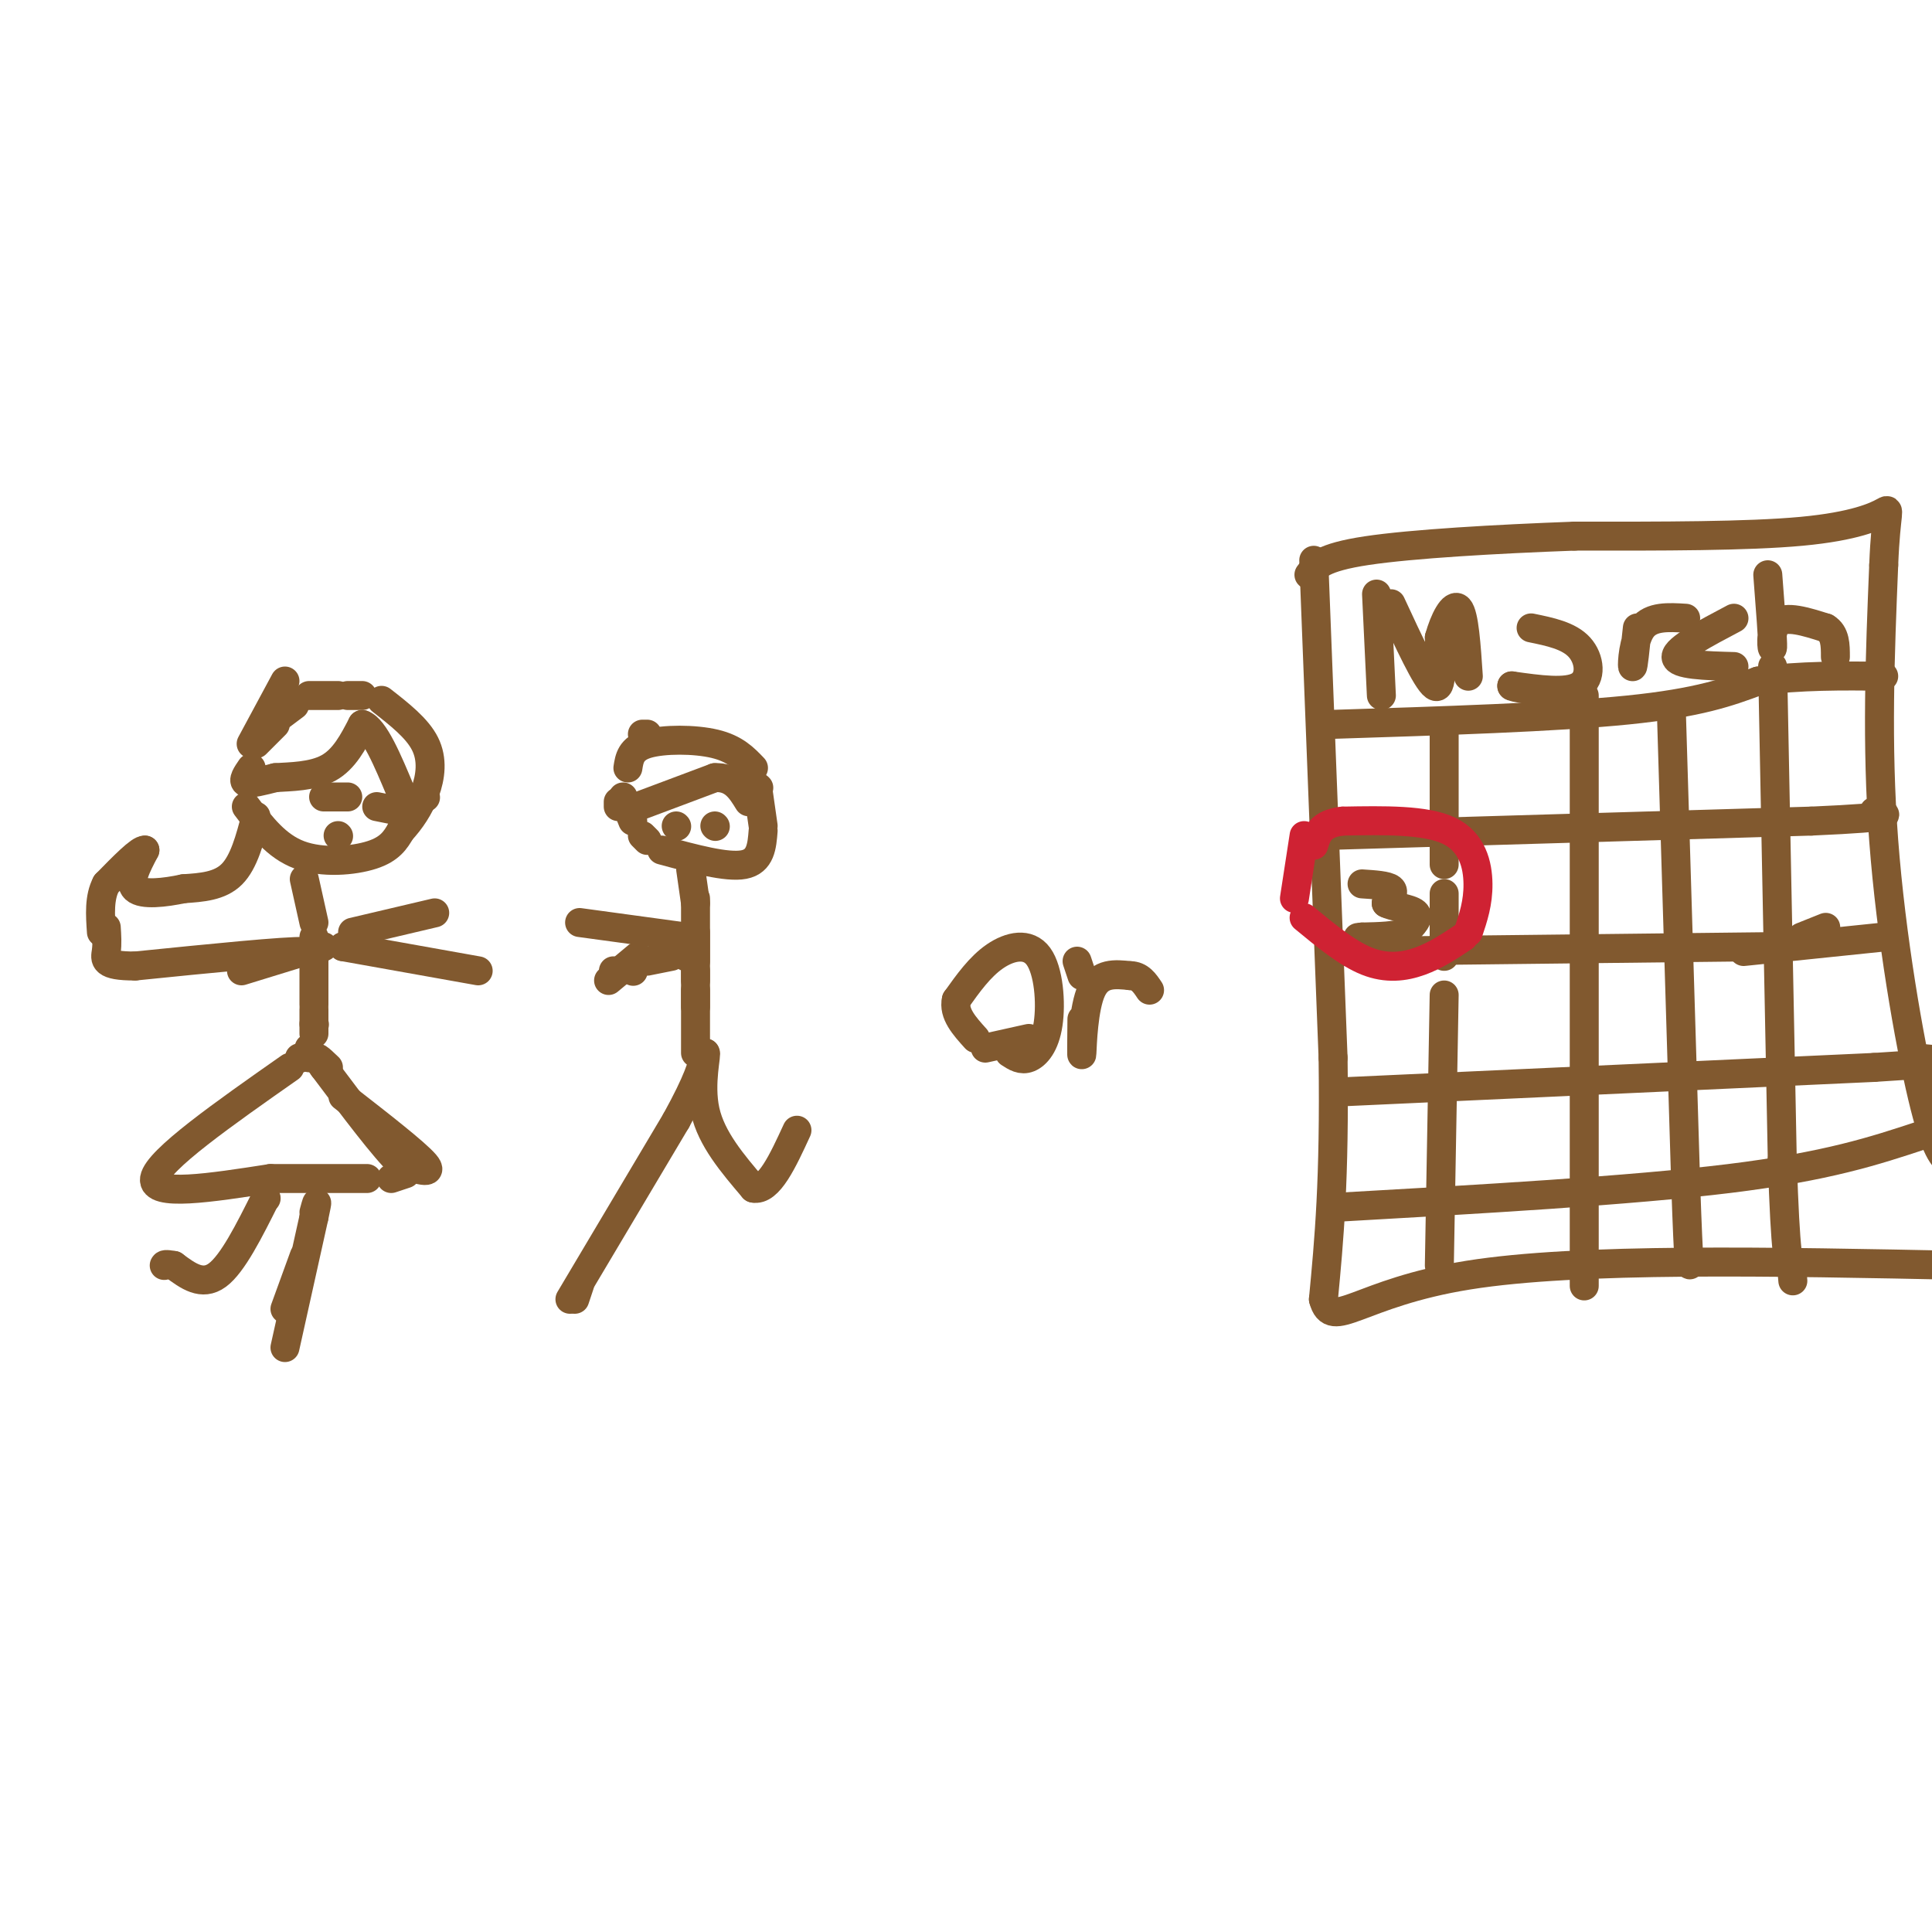 <svg viewBox='0 0 400 400' version='1.1' xmlns='http://www.w3.org/2000/svg' xmlns:xlink='http://www.w3.org/1999/xlink'><g fill='none' stroke='#81592f' stroke-width='6' stroke-linecap='round' stroke-linejoin='round'><path d='M59,141c0.000,0.000 -7.000,13.000 -7,13'/><path d='M51,167c3.111,4.111 6.222,8.222 11,10c4.778,1.778 11.222,1.222 15,0c3.778,-1.222 4.889,-3.111 6,-5'/><path d='M83,172c1.952,-2.095 3.833,-4.833 5,-8c1.167,-3.167 1.619,-6.762 0,-10c-1.619,-3.238 -5.310,-6.119 -9,-9'/><path d='M75,144c0.000,0.000 -3.000,0.000 -3,0'/><path d='M70,144c0.000,0.000 -6.000,0.000 -6,0'/><path d='M61,146c0.000,0.000 -4.000,3.000 -4,3'/><path d='M57,150c0.000,0.000 -4.000,4.000 -4,4'/><path d='M52,159c-0.917,1.333 -1.833,2.667 -1,3c0.833,0.333 3.417,-0.333 6,-1'/><path d='M57,161c3.067,-0.200 7.733,-0.200 11,-2c3.267,-1.800 5.133,-5.400 7,-9'/><path d='M75,150c2.500,0.833 5.250,7.417 8,14'/><path d='M88,165c0.000,0.000 0.100,0.100 0.1,0.1'/><path d='M67,165c0.000,0.000 5.000,0.000 5,0'/><path d='M78,167c0.000,0.000 5.000,1.000 5,1'/><path d='M70,173c0.000,0.000 0.100,0.100 0.1,0.1'/><path d='M63,182c0.000,0.000 2.000,9.000 2,9'/><path d='M65,194c0.000,0.000 0.000,14.000 0,14'/><path d='M65,209c0.000,0.000 0.000,5.000 0,5'/><path d='M65,197c0.000,0.000 2.000,-1.000 2,-1'/><path d='M73,193c0.000,0.000 17.000,-4.000 17,-4'/><path d='M72,196c0.000,0.000 -1.000,0.000 -1,0'/><path d='M71,196c0.000,0.000 28.000,5.000 28,5'/><path d='M60,221c-13.667,9.583 -27.333,19.167 -28,23c-0.667,3.833 11.667,1.917 24,0'/><path d='M56,244c7.333,0.000 13.667,0.000 20,0'/><path d='M81,244c0.000,0.000 3.000,-1.000 3,-1'/><path d='M65,212c0.000,0.000 0.100,0.100 0.1,0.1'/><path d='M62,219c0.000,0.000 0.100,0.100 0.1,0.1'/><path d='M64,217c0.000,0.000 0.000,2.000 0,2'/><path d='M71,227c7.500,5.833 15.000,11.667 17,14c2.000,2.333 -1.500,1.167 -5,0'/><path d='M83,241c-3.500,-3.333 -9.750,-11.667 -16,-20'/><path d='M67,221c-2.500,-3.333 -0.750,-1.667 1,0'/><path d='M55,248c0.000,0.000 0.100,0.100 0.1,0.1'/><path d='M55,248c-3.417,6.833 -6.833,13.667 -10,16c-3.167,2.333 -6.083,0.167 -9,-2'/><path d='M36,262c-1.833,-0.333 -1.917,-0.167 -2,0'/><path d='M63,260c0.000,0.000 -4.000,11.000 -4,11'/><path d='M59,279c0.000,0.000 6.000,-27.000 6,-27'/><path d='M65,252c1.000,-4.667 0.500,-2.833 0,-1'/><path d='M53,169c-1.250,4.750 -2.500,9.500 -5,12c-2.500,2.500 -6.250,2.750 -10,3'/><path d='M38,184c-3.867,0.822 -8.533,1.378 -10,0c-1.467,-1.378 0.267,-4.689 2,-8'/><path d='M30,176c-1.000,-0.167 -4.500,3.417 -8,7'/><path d='M22,183c-1.500,2.833 -1.250,6.417 -1,10'/><path d='M50,201c0.000,0.000 13.000,-4.000 13,-4'/><path d='M63,197c-3.667,-0.167 -19.333,1.417 -35,3'/><path d='M28,200c-6.778,0.022 -6.222,-1.422 -6,-3c0.222,-1.578 0.111,-3.289 0,-5'/><path d='M134,152c0.000,0.000 -1.000,0.000 -1,0'/><path d='M128,166c0.000,0.000 0.000,1.000 0,1'/><path d='M156,159c-1.911,-2.000 -3.822,-4.000 -8,-5c-4.178,-1.000 -10.622,-1.000 -14,0c-3.378,1.000 -3.689,3.000 -4,5'/><path d='M129,165c0.000,0.000 2.000,5.000 2,5'/><path d='M133,173c0.000,0.000 1.000,1.000 1,1'/><path d='M137,176c6.750,1.833 13.500,3.667 17,3c3.500,-0.667 3.750,-3.833 4,-7'/><path d='M158,171c0.000,0.000 -1.000,-7.000 -1,-7'/><path d='M157,163c0.000,0.000 0.100,0.100 0.1,0.1'/><path d='M132,167c0.000,0.000 16.000,-6.000 16,-6'/><path d='M148,161c3.833,-0.167 5.417,2.417 7,5'/><path d='M140,171c0.000,0.000 0.100,0.100 0.1,0.1'/><path d='M148,171c0.000,0.000 0.100,0.100 0.1,0.1'/><path d='M143,180c0.000,0.000 1.000,7.000 1,7'/><path d='M144,201c0.000,0.000 0.000,2.000 0,2'/><path d='M144,205c0.000,0.000 0.000,13.000 0,13'/><path d='M144,186c0.000,9.917 0.000,19.833 0,22c0.000,2.167 0.000,-3.417 0,-9'/><path d='M144,199c0.000,-2.500 0.000,-4.250 0,-6'/><path d='M142,194c0.000,0.000 -22.000,-3.000 -22,-3'/><path d='M142,198c0.000,0.000 0.100,0.100 0.1,0.1'/><path d='M127,201c0.000,0.000 0.100,0.100 0.1,0.1'/><path d='M126,203c0.000,0.000 6.000,-5.000 6,-5'/><path d='M139,197c0.000,0.000 3.000,0.000 3,0'/><path d='M131,201c0.000,0.000 0.100,0.100 0.1,0.1'/><path d='M134,199c0.000,0.000 5.000,-1.000 5,-1'/><path d='M119,269c0.000,0.000 1.000,-3.000 1,-3'/><path d='M118,269c0.000,0.000 22.000,-37.000 22,-37'/><path d='M140,232c4.667,-8.500 5.333,-11.250 6,-14'/><path d='M146,218c0.489,-0.222 -1.289,6.222 0,12c1.289,5.778 5.644,10.889 10,16'/><path d='M156,246c3.167,0.667 6.083,-5.667 9,-12'/><path d='M209,218c1.236,0.805 2.472,1.611 4,1c1.528,-0.611 3.348,-2.638 4,-7c0.652,-4.362 0.137,-11.059 -2,-14c-2.137,-2.941 -5.896,-2.126 -9,0c-3.104,2.126 -5.552,5.563 -8,9'/><path d='M198,207c-0.667,2.833 1.667,5.417 4,8'/><path d='M204,217c0.000,0.000 9.000,-2.000 9,-2'/><path d='M223,199c0.000,0.000 1.000,3.000 1,3'/><path d='M224,211c-0.044,4.333 -0.089,8.667 0,7c0.089,-1.667 0.311,-9.333 2,-13c1.689,-3.667 4.844,-3.333 8,-3'/><path d='M234,202c2.000,0.000 3.000,1.500 4,3'/><path d='M272,116c0.000,0.000 4.000,103.000 4,103'/><path d='M276,219c0.333,25.500 -0.833,37.750 -2,50'/><path d='M274,269c1.778,6.756 7.222,-1.356 30,-5c22.778,-3.644 62.889,-2.822 103,-2'/><path d='M404,241c-1.644,-1.289 -3.289,-2.578 -6,-14c-2.711,-11.422 -6.489,-32.978 -8,-53c-1.511,-20.022 -0.756,-38.511 0,-57'/><path d='M390,117c0.452,-11.536 1.583,-11.875 0,-11c-1.583,0.875 -5.881,2.964 -17,4c-11.119,1.036 -29.060,1.018 -47,1'/><path d='M326,111c-16.333,0.600 -33.667,1.600 -43,3c-9.333,1.400 -10.667,3.200 -12,5'/><path d='M275,150c23.583,-0.750 47.167,-1.500 62,-3c14.833,-1.500 20.917,-3.750 27,-6'/><path d='M364,141c8.833,-1.167 17.417,-1.083 26,-1'/><path d='M285,123c0.000,0.000 1.000,21.000 1,21'/><path d='M288,125c3.667,7.917 7.333,15.833 9,17c1.667,1.167 1.333,-4.417 1,-10'/><path d='M298,132c0.956,-3.511 2.844,-7.289 4,-6c1.156,1.289 1.578,7.644 2,14'/><path d='M317,130c3.911,0.800 7.822,1.600 10,4c2.178,2.400 2.622,6.400 0,8c-2.622,1.600 -8.311,0.800 -14,0'/><path d='M313,142c-0.333,0.333 5.833,1.167 12,2'/><path d='M339,130c-0.444,4.222 -0.889,8.444 -1,8c-0.111,-0.444 0.111,-5.556 2,-8c1.889,-2.444 5.444,-2.222 9,-2'/><path d='M359,128c-6.000,3.167 -12.000,6.333 -12,8c0.000,1.667 6.000,1.833 12,2'/><path d='M366,119c0.533,6.911 1.067,13.822 1,15c-0.067,1.178 -0.733,-3.378 1,-5c1.733,-1.622 5.867,-0.311 10,1'/><path d='M378,130c2.000,1.167 2.000,3.583 2,6'/><path d='M274,173c0.000,0.000 101.000,-3.000 101,-3'/><path d='M375,170c19.000,-0.833 16.000,-1.417 13,-2'/><path d='M278,197c0.000,0.000 88.000,-1.000 88,-1'/><path d='M373,194c0.000,0.000 5.000,-2.000 5,-2'/><path d='M361,197c0.000,0.000 29.000,-3.000 29,-3'/><path d='M279,226c0.000,0.000 109.000,-5.000 109,-5'/><path d='M388,221c19.500,-1.167 13.750,-1.583 8,-2'/><path d='M276,250c30.833,-1.750 61.667,-3.500 82,-6c20.333,-2.500 30.167,-5.750 40,-9'/><path d='M398,235c7.000,-1.667 4.500,-1.333 2,-1'/><path d='M299,150c0.000,0.000 0.000,29.000 0,29'/><path d='M299,185c0.000,0.000 0.000,13.000 0,13'/><path d='M299,206c0.000,0.000 -1.000,56.000 -1,56'/><path d='M328,144c0.000,0.000 0.000,103.000 0,103'/><path d='M328,247c0.000,20.333 0.000,19.667 0,19'/><path d='M346,146c0.000,0.000 3.000,99.000 3,99'/><path d='M349,245c0.667,19.167 0.833,17.583 1,16'/><path d='M367,138c0.000,0.000 2.000,102.000 2,102'/><path d='M369,240c0.667,20.833 1.333,21.917 2,23'/><path d='M371,263c0.333,3.833 0.167,1.917 0,0'/><path d='M282,183c2.583,0.167 5.167,0.333 6,1c0.833,0.667 -0.083,1.833 -1,3'/><path d='M287,187c1.267,0.733 4.933,1.067 6,2c1.067,0.933 -0.467,2.467 -2,4'/><path d='M291,193c-1.833,0.833 -5.417,0.917 -9,1'/><path d='M282,194c-1.500,0.167 -0.750,0.083 0,0'/></g>
<g fill='none' stroke='#cf2233' stroke-width='6' stroke-linecap='round' stroke-linejoin='round'><path d='M270,173c0.000,0.000 -2.000,13.000 -2,13'/><path d='M270,190c4.467,3.689 8.933,7.378 13,9c4.067,1.622 7.733,1.178 11,0c3.267,-1.178 6.133,-3.089 9,-5'/><path d='M304,193c1.022,-3.044 2.044,-6.089 2,-10c-0.044,-3.911 -1.156,-8.689 -6,-11c-4.844,-2.311 -13.422,-2.156 -22,-2'/><path d='M278,170c-4.667,0.500 -5.333,2.750 -6,5'/></g>
</svg>